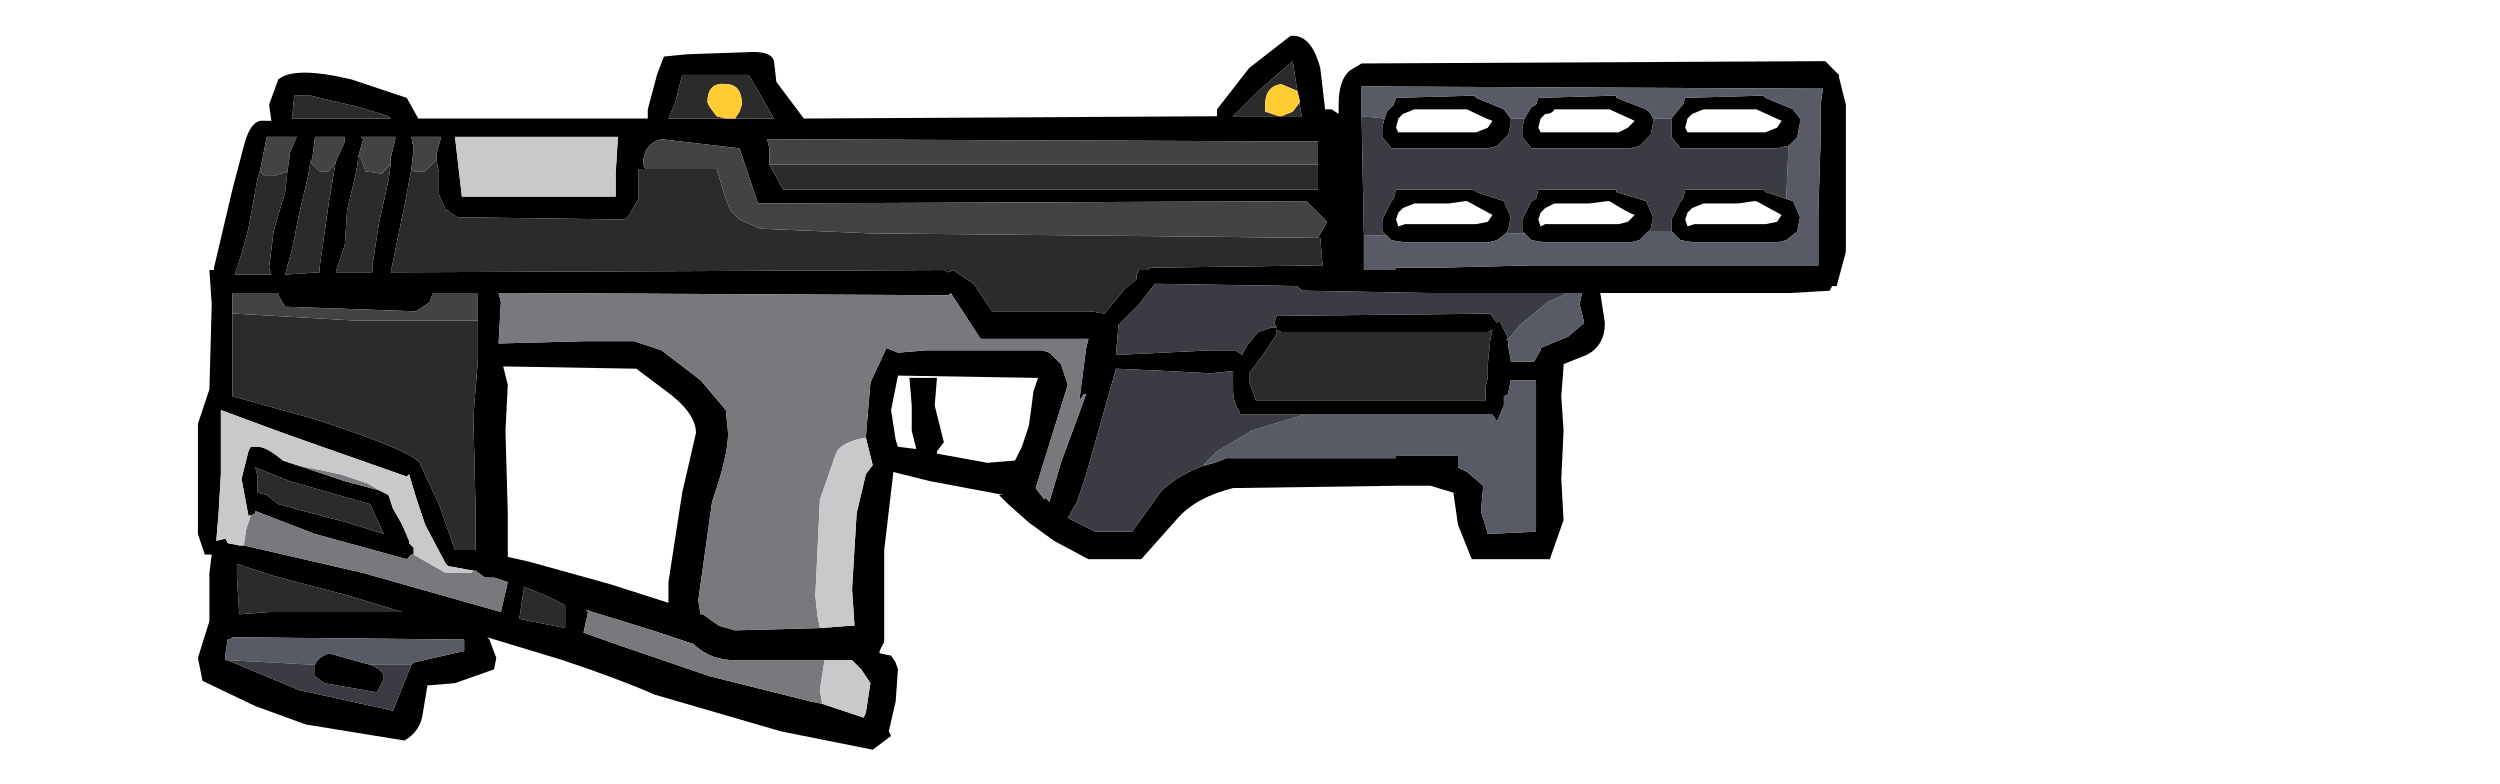 <?xml version="1.0" encoding="UTF-8" standalone="no"?>
<svg xmlns:xlink="http://www.w3.org/1999/xlink" height="28.7px" width="91.55px" xmlns="http://www.w3.org/2000/svg">
  <g transform="matrix(1, 0, 0, 1, 40.15, 15.95)">
    <use height="28.7" transform="matrix(1.0, 0.0, 0.0, 1.0, -40.15, -15.95)" width="80.3" xlink:href="#shape0"/>
    <use height="15.55" transform="matrix(1.681, 0.0, 0.0, 1.681, -32.902, -14.635)" width="35.9" xlink:href="#shape1"/>
    <use height="4.65" transform="matrix(3.733, 0.0, 0.0, 1.682, 9.9, -13.353)" width="4.65" xlink:href="#sprite0"/>
    <use height="4.65" transform="matrix(1.34, 0.0, 0.0, 1.213, -14.95, 0.65)" width="4.65" xlink:href="#sprite0"/>
    <use height="4.65" transform="matrix(1.66, 0.0, 0.0, 1.589, -31.55, 1.666)" width="4.65" xlink:href="#sprite0"/>
  </g>
  <defs>
    <g id="shape0" transform="matrix(1, 0, 0, 1, 40.15, 15.95)">
      <path d="M-39.65 -15.45 L39.65 -15.45 39.65 12.25 -39.65 12.25 -39.65 -15.45" fill="none" stroke="#ffffff" stroke-linecap="round" stroke-linejoin="round" stroke-opacity="0.0" stroke-width="1.0"/>
    </g>
    <g id="shape1" transform="matrix(1, 0, 0, 1, 16.3, 8.2)">
      <path d="M5.9 -6.6 L6.6 -7.5 7.5 -8.2 Q7.95 -8.25 8.15 -7.5 L8.25 -6.65 8.25 -6.6 8.4 -6.6 8.55 -6.5 8.55 -6.7 Q8.55 -7.25 8.8 -7.45 L9.05 -7.6 19.15 -7.65 19.45 -7.35 19.45 -7.3 19.6 -6.7 19.6 -5.9 19.6 -4.3 19.6 -3.5 19.4 -2.75 19.3 -2.75 19.25 -2.65 18.4 -2.6 14.25 -2.6 14.35 -1.95 Q14.35 -1.45 13.95 -1.25 L13.45 -1.05 13.45 -1.0 13.4 -0.35 13.45 0.4 13.4 1.45 13.45 2.35 13.15 3.2 11.45 3.2 11.15 2.45 11.05 1.75 10.55 1.6 10.45 1.6 10.2 1.6 9.8 1.6 6.25 1.65 Q5.45 1.85 5.05 2.3 L4.25 3.2 3.1 3.2 2.35 2.8 1.8 2.4 1.35 2.0 1.15 1.8 1.25 1.8 -0.35 1.5 -1.15 1.3 -1.25 2.15 -1.35 3.0 -1.35 4.7 -1.35 5.0 -1.45 5.2 -1.45 5.25 -1.2 5.3 -1.1 5.45 -1.05 5.6 -1.1 6.3 -1.25 6.95 -1.2 7.05 -1.6 7.35 -3.6 6.95 -6.35 6.15 Q-7.15 5.8 -8.35 5.4 L-10.0 4.9 -9.95 4.95 -9.8 5.35 -9.85 5.6 -10.7 5.9 -11.3 5.95 -11.4 6.55 Q-11.45 6.95 -11.8 7.15 L-13.95 6.8 -15.05 6.4 -16.2 5.85 -16.3 5.35 -16.05 4.55 -16.05 4.5 -16.05 3.5 -16.0 3.1 -16.15 3.1 -16.3 2.65 -16.3 2.2 -16.3 1.35 -16.3 0.25 -16.05 -0.5 -16.0 -2.35 -16.05 -3.1 -15.95 -3.1 -15.95 -3.15 -15.55 -4.85 -15.3 -5.8 Q-15.15 -6.4 -14.85 -6.35 L-14.8 -6.35 -14.7 -6.35 -14.75 -6.7 -14.55 -7.25 Q-14.2 -7.55 -12.95 -7.25 L-11.75 -6.85 -11.5 -6.4 -6.5 -6.4 -6.5 -6.6 -6.3 -7.35 -6.15 -7.75 -5.65 -7.8 -4.2 -7.85 Q-3.8 -7.85 -3.75 -7.65 L-3.7 -7.2 -3.4 -6.8 -3.1 -6.4 5.9 -6.45 5.9 -6.6 M7.3 -6.45 L7.65 -6.45 7.75 -6.45 7.7 -6.7 7.7 -6.75 7.7 -6.8 7.65 -7.0 7.55 -7.65 6.8 -7.0 6.25 -6.45 7.25 -6.45 7.3 -6.45 M9.55 -6.4 L9.6 -6.55 9.7 -6.65 9.75 -6.7 9.8 -6.85 11.5 -6.9 11.55 -6.85 12.15 -6.6 12.3 -6.4 12.3 -6.3 12.25 -6.05 12.0 -5.8 11.8 -5.75 9.7 -5.75 9.5 -6.0 9.5 -6.2 9.55 -6.4 M12.6 -6.4 L12.75 -6.65 12.85 -6.7 12.9 -6.85 14.6 -6.9 14.6 -6.85 15.25 -6.6 15.35 -6.5 15.4 -6.4 15.4 -6.3 15.35 -6.05 15.1 -5.8 14.9 -5.75 12.75 -5.75 12.55 -6.0 12.55 -6.2 12.6 -6.4 M15.8 -6.4 L16.0 -6.65 16.05 -6.7 16.1 -6.85 17.8 -6.9 17.85 -6.85 18.45 -6.6 18.6 -6.4 18.6 -6.3 18.55 -6.05 18.55 -6.0 18.35 -5.8 18.3 -5.8 18.1 -5.75 16.0 -5.75 15.8 -6.0 15.8 -6.2 15.8 -6.4 M18.3 -4.65 L18.45 -4.6 18.6 -4.25 18.55 -4.0 18.55 -3.95 18.3 -3.75 18.1 -3.7 16.3 -3.7 16.0 -3.75 15.8 -3.95 15.8 -4.2 16.0 -4.6 16.05 -4.65 16.1 -4.85 17.8 -4.85 17.85 -4.8 18.3 -4.65 M15.3 -3.95 L15.1 -3.75 14.9 -3.7 13.05 -3.7 12.75 -3.75 12.6 -3.9 12.55 -3.95 12.55 -4.2 12.75 -4.6 12.85 -4.65 12.9 -4.85 14.6 -4.85 14.6 -4.8 15.25 -4.6 15.4 -4.25 15.35 -4.0 15.3 -3.95 M12.2 -3.9 L12.0 -3.75 11.8 -3.7 10.0 -3.7 9.7 -3.75 9.6 -3.85 9.5 -3.95 9.5 -4.2 9.7 -4.6 9.75 -4.65 9.8 -4.85 11.5 -4.85 11.55 -4.8 12.15 -4.6 12.3 -4.25 12.25 -4.0 12.2 -3.9 M9.1 -3.85 L9.1 -3.2 9.1 -3.1 9.8 -3.1 9.8 -3.15 10.55 -3.15 10.65 -3.15 10.7 -3.15 12.7 -3.2 17.55 -3.2 19.0 -3.2 19.0 -3.6 19.0 -4.35 19.05 -5.95 19.05 -6.4 19.05 -6.7 19.1 -7.05 9.05 -7.1 9.05 -6.45 9.1 -3.85 M9.85 -6.4 L9.8 -6.2 9.85 -6.1 10.0 -6.1 11.55 -6.1 11.8 -6.2 11.9 -6.35 Q11.75 -6.4 11.35 -6.6 L11.3 -6.6 10.95 -6.6 10.2 -6.6 9.95 -6.5 9.85 -6.4 M-11.65 -5.3 L-11.8 -4.5 -12.1 -3.05 -0.05 -3.1 0.05 -3.05 0.15 -3.1 0.6 -2.8 1.0 -2.2 2.7 -2.2 3.15 -2.2 3.45 -2.15 3.9 -2.7 4.15 -2.9 4.15 -3.0 4.2 -3.1 4.3 -3.1 4.4 -3.1 4.45 -3.15 8.05 -3.2 8.2 -3.2 8.15 -3.8 8.1 -3.8 8.3 -4.15 7.85 -4.6 -4.1 -4.55 -4.5 -5.75 -6.2 -5.95 Q-6.6 -5.85 -6.6 -5.4 L-6.55 -5.3 -6.6 -5.3 -6.7 -5.3 -6.7 -4.65 -6.85 -4.4 -6.9 -4.3 -7.0 -4.2 -10.65 -4.25 -10.8 -4.35 -10.85 -4.4 -10.9 -4.4 -11.05 -4.75 -11.05 -5.2 -11.1 -5.5 -11.1 -5.65 -11.0 -6.0 -11.65 -6.0 -11.6 -5.75 -11.65 -5.3 M-1.75 0.55 L-1.65 -0.65 -1.3 -1.4 -1.05 -1.3 -0.45 -1.35 2.1 -1.35 2.25 -1.3 2.45 -1.1 2.5 -1.05 2.65 -0.6 1.95 1.65 2.1 1.85 2.15 1.9 2.15 1.85 2.25 1.95 2.5 1.1 2.85 0.15 3.05 -0.4 3.0 -0.4 2.9 -0.25 3.05 -1.4 3.1 -1.6 0.75 -1.6 0.1 -2.6 0.05 -2.55 -9.75 -2.6 -9.7 -2.4 -9.75 -1.5 -7.85 -1.55 -6.8 -1.55 -6.2 -1.35 -5.35 -0.7 -4.8 -0.05 -4.75 0.45 Q-4.75 0.95 -5.1 1.95 L-5.4 4.1 -5.35 4.4 -5.3 4.4 -4.95 4.65 -4.6 4.75 -2.75 4.7 -2.1 4.65 -2.0 4.65 -2.0 4.6 -2.05 3.85 -1.95 2.2 -1.75 1.35 -1.6 1.15 -1.75 0.55 M2.0 -0.75 L-1.05 -0.8 -1.1 -0.55 -1.2 -0.05 -1.1 0.6 -1.05 0.75 -0.65 0.8 -0.75 0.4 -0.75 -0.15 -0.8 -0.75 -0.2 -0.75 -0.25 -0.15 -0.05 0.65 -0.2 0.85 -0.2 0.9 0.9 1.1 1.5 1.05 1.65 0.75 1.8 0.3 1.85 -0.05 1.9 -0.45 2.0 -0.75 M13.55 -2.6 L10.65 -2.6 10.45 -2.6 7.75 -2.65 7.65 -2.75 4.55 -2.8 4.2 -2.35 3.75 -1.9 3.75 -1.85 3.7 -1.25 5.75 -1.35 6.3 -1.35 6.45 -1.25 6.55 -1.45 6.8 -1.75 7.1 -1.85 7.2 -1.85 7.15 -1.95 7.2 -2.1 11.85 -2.15 12.0 -1.95 12.05 -2.0 12.25 -1.6 12.2 -1.6 12.25 -1.55 12.25 -1.4 12.3 -1.15 12.3 -1.1 12.8 -1.1 12.95 -1.35 12.95 -1.4 13.55 -1.65 13.9 -1.95 13.8 -2.35 13.85 -2.6 13.55 -2.6 M7.8 0.05 L6.5 0.05 6.4 0.05 6.4 0.0 Q6.25 -0.2 6.25 -0.5 L6.25 -0.85 6.25 -0.9 5.75 -0.85 4.8 -0.9 3.7 -0.95 3.05 1.35 2.85 1.95 2.65 2.3 3.25 2.6 4.05 2.6 4.7 1.7 Q5.2 1.25 5.85 1.1 L6.1 1.0 6.15 1.0 8.3 1.0 9.8 1.0 9.8 0.95 11.15 0.95 11.15 1.2 11.35 1.3 11.7 1.6 11.65 2.15 11.8 2.65 12.85 2.6 12.85 -0.05 12.85 -0.7 12.3 -0.7 12.25 -0.45 12.25 -0.4 12.15 -0.35 12.15 -0.15 12.0 0.2 11.9 0.05 7.8 0.05 M-3.85 -5.4 L-3.8 -5.3 -3.55 -4.85 8.1 -4.85 8.1 -5.4 8.1 -5.65 8.1 -5.9 -3.9 -5.95 -3.85 -5.75 -3.85 -5.4 M9.8 -4.2 L9.85 -4.05 10.0 -4.1 11.55 -4.1 11.8 -4.15 11.9 -4.3 11.35 -4.6 11.3 -4.6 10.95 -4.55 10.2 -4.55 9.95 -4.45 9.85 -4.35 9.8 -4.2 M7.2 -1.7 L6.9 -1.25 6.6 -0.85 6.6 -0.65 6.7 -0.4 6.75 -0.25 11.35 -0.25 11.75 -0.25 11.75 -0.55 11.8 -0.75 11.8 -0.8 11.8 -1.05 11.85 -1.55 11.9 -1.8 11.8 -1.75 7.3 -1.75 7.2 -1.8 7.2 -1.7 M16.15 -6.4 L16.1 -6.2 16.15 -6.1 16.3 -6.1 17.85 -6.1 18.1 -6.2 18.2 -6.35 17.65 -6.6 17.6 -6.6 17.25 -6.6 16.5 -6.6 16.25 -6.5 16.15 -6.4 M12.9 -6.2 L12.95 -6.1 14.65 -6.1 14.85 -6.2 15.0 -6.35 14.45 -6.6 14.4 -6.6 14.0 -6.6 13.25 -6.6 Q13.2 -6.5 13.05 -6.5 L12.95 -6.4 12.9 -6.2 M12.95 -4.05 L13.05 -4.1 14.65 -4.1 14.85 -4.15 15.0 -4.3 Q14.85 -4.35 14.45 -4.6 L14.4 -4.6 14.0 -4.55 13.25 -4.55 13.05 -4.45 12.95 -4.35 12.9 -4.2 12.95 -4.05 M18.1 -4.15 L18.2 -4.3 17.65 -4.6 17.6 -4.6 17.25 -4.55 16.5 -4.55 16.25 -4.45 16.15 -4.35 16.1 -4.2 16.15 -4.05 16.3 -4.1 17.85 -4.1 18.1 -4.15 M-14.25 -6.4 L-14.0 -6.4 -12.1 -6.4 -12.15 -6.45 -12.8 -6.65 -13.85 -6.9 -14.2 -6.9 -14.25 -6.4 M-14.95 -5.25 L-15.0 -5.1 -15.2 -4.0 -15.35 -3.45 -15.5 -3.0 -14.7 -3.0 -14.75 -3.15 -14.65 -3.95 -14.4 -4.8 -14.35 -5.25 -14.3 -5.6 -14.3 -5.65 -14.15 -6.0 -14.8 -6.0 -14.95 -5.25 M-10.2 -2.0 L-10.2 -2.4 -10.2 -2.6 -11.2 -2.6 -11.2 -2.55 -11.25 -2.4 -11.55 -2.2 -14.4 -2.3 -14.55 -2.55 -14.55 -2.6 -15.55 -2.6 -15.55 -2.3 -15.55 -2.15 -15.55 -0.5 -15.55 -0.35 -13.75 0.15 Q-11.45 0.9 -11.45 1.15 L-11.05 2.0 -10.7 3.0 -10.25 3.0 -10.25 2.9 -10.25 2.15 -10.3 0.1 -10.2 -1.15 -10.2 -1.25 -10.2 -1.35 -10.2 -2.0 M-10.55 -4.7 L-7.2 -4.7 -7.2 -5.2 -7.15 -6.0 -10.7 -6.0 -10.55 -4.7 M-12.1 -5.4 L-12.1 -5.55 -12.0 -5.95 -12.0 -6.0 -12.75 -6.0 -12.7 -5.95 -12.8 -5.6 -12.85 -5.25 -13.05 -4.4 -13.1 -3.65 -13.3 -3.05 -12.5 -3.05 -12.5 -3.2 -12.35 -4.15 -12.15 -5.05 -12.1 -5.4 M-13.3 -5.45 L-13.1 -5.9 -13.1 -6.0 -13.75 -6.0 -13.8 -5.6 -13.8 -5.55 -13.85 -5.45 -13.9 -5.15 -14.1 -4.3 -14.25 -3.55 -14.4 -3.0 -13.65 -3.05 -13.65 -3.15 -13.45 -4.55 -13.3 -5.45 M-4.6 -6.4 L-3.75 -6.4 -4.3 -7.35 -5.75 -7.35 -5.9 -6.75 -6.05 -6.4 -4.8 -6.4 -4.7 -6.4 -4.6 -6.4 M-9.55 -0.6 L-9.6 0.4 -9.55 2.2 -9.55 2.8 -9.55 3.15 -9.1 3.25 -7.3 3.75 -6.05 4.15 -6.05 3.7 -5.75 1.75 -5.45 0.45 Q-5.45 0.0 -6.15 -0.5 L-6.75 -0.95 -9.65 -1.0 -9.55 -0.6 M-2.65 5.4 L-4.6 5.4 Q-5.1 5.4 -5.45 5.1 L-5.5 5.05 -6.4 4.75 -7.7 4.35 -7.85 4.3 -7.8 4.35 -7.9 4.8 -7.05 5.1 -5.15 5.75 -2.95 6.3 -2.7 6.35 -1.8 6.65 -1.75 6.55 -1.65 5.9 -1.85 5.6 -2.05 5.4 -2.1 5.4 -2.35 5.4 -2.65 5.4 M-8.3 4.2 L-8.6 4.05 Q-9.05 3.85 -9.2 3.8 L-9.2 3.85 -9.3 4.5 -8.3 4.7 -8.3 4.55 -8.3 4.2 M-15.3 2.9 L-12.7 3.5 -9.7 4.35 -9.55 3.7 -9.85 3.6 -10.05 3.6 -10.25 3.45 -10.3 3.45 -10.85 3.35 -10.9 3.3 -11.35 2.45 -11.55 1.85 -11.7 1.35 -11.75 1.4 -14.45 0.45 -15.8 -0.05 -15.8 0.35 -15.8 1.35 -15.85 2.2 -15.9 2.8 -15.7 2.75 -15.65 2.85 -15.4 2.9 -15.3 2.9 M-11.6 3.1 L-11.65 3.1 -11.75 3.2 -13.75 2.65 -15.05 2.15 -15.05 2.2 -15.15 2.25 -15.2 2.25 -15.35 1.45 -15.2 0.85 -15.15 0.75 -15.0 0.75 Q-14.8 0.75 -14.45 1.05 L-14.3 1.1 -14.15 1.15 -13.1 1.5 -12.35 1.7 -12.25 1.75 -12.15 1.8 -12.05 2.1 -11.85 2.45 -11.7 2.8 -11.7 2.85 -11.6 2.95 -11.6 3.0 -11.6 3.1 M-12.55 2.0 L-14.3 1.5 -15.05 1.2 -15.0 1.4 -15.0 1.75 -14.8 1.8 -14.55 2.0 -14.0 2.15 -13.05 2.4 -12.25 2.65 -12.55 2.0 M-12.55 5.5 Q-12.25 5.6 -12.25 5.8 L-12.4 6.1 -13.55 5.9 -13.75 5.75 -13.75 5.6 -13.75 5.5 Q-13.7 5.35 -13.45 5.25 L-12.55 5.5 M-15.65 5.4 L-14.1 6.05 -12.05 6.5 -11.65 5.5 -11.6 5.45 -10.5 5.2 -10.5 5.0 -10.5 4.95 -15.55 4.9 -15.6 4.95 -15.65 4.95 -15.7 5.25 -15.7 5.4 -15.65 5.4 M-14.7 3.55 L-15.45 3.3 -15.45 3.6 -15.4 4.4 -14.75 4.35 -11.85 4.35 -13.0 4.0 -14.7 3.55" fill="#000000" fill-rule="evenodd" stroke="none"/>
      <path d="M7.3 -6.45 L7.55 -6.55 7.7 -6.75 7.7 -6.7 7.75 -6.45 7.65 -6.45 7.3 -6.45 M7.65 -7.0 L7.3 -7.15 Q6.95 -7.1 6.95 -6.7 L6.95 -6.55 7.25 -6.45 6.25 -6.45 6.8 -7.0 7.55 -7.65 7.65 -7.0 M8.1 -3.8 L8.15 -3.8 8.2 -3.2 8.05 -3.2 4.45 -3.15 4.4 -3.1 4.3 -3.1 4.2 -3.1 4.15 -3.0 4.15 -2.9 3.9 -2.7 3.45 -2.15 3.15 -2.2 2.7 -2.2 1.0 -2.2 0.6 -2.8 0.15 -3.1 0.05 -3.05 -0.05 -3.1 -12.1 -3.05 -11.8 -4.5 -11.65 -5.3 -11.6 -5.25 -11.35 -5.25 -11.1 -5.5 -11.05 -5.2 -11.05 -4.75 -10.9 -4.4 -10.85 -4.4 -10.8 -4.35 -10.65 -4.25 -7.0 -4.2 -6.9 -4.3 -6.85 -4.4 -6.7 -4.65 -6.7 -5.3 -6.6 -5.3 -6.55 -5.3 -5.0 -5.3 -4.8 -4.65 -4.7 -4.4 -4.5 -4.2 -4.05 -4.0 -1.7 -3.9 8.1 -3.8 M8.1 -5.4 L8.1 -4.85 -3.55 -4.85 -3.8 -5.3 -3.85 -5.4 -2.95 -5.4 8.1 -5.4 M7.2 -1.7 L7.2 -1.8 7.3 -1.75 11.8 -1.75 11.9 -1.8 11.85 -1.55 11.8 -1.05 11.8 -0.8 11.8 -0.75 11.75 -0.55 11.75 -0.25 11.35 -0.25 6.75 -0.25 6.7 -0.4 6.6 -0.65 6.6 -0.85 6.9 -1.25 7.2 -1.7 M-14.35 -5.25 L-14.4 -4.8 -14.65 -3.95 -14.75 -3.15 -14.7 -3.0 -15.5 -3.0 -15.35 -3.45 -15.2 -4.0 -15.0 -5.1 -14.95 -5.25 -14.85 -5.15 -14.65 -5.15 -14.35 -5.25 M-14.25 -6.4 L-14.2 -6.9 -13.85 -6.9 -12.8 -6.65 -12.15 -6.45 -12.1 -6.4 -14.0 -6.4 -14.25 -6.4 M-15.55 -2.15 L-15.5 -2.15 -12.9 -2.0 -10.2 -2.0 -10.2 -1.35 -10.2 -1.25 -10.2 -1.15 -10.3 0.1 -10.25 2.15 -10.25 2.9 -10.25 3.0 -10.7 3.0 -11.05 2.0 -11.45 1.15 Q-11.45 0.9 -13.75 0.15 L-15.55 -0.35 -15.55 -0.5 -15.55 -2.15 M-12.8 -5.6 L-12.75 -5.55 -12.65 -5.25 -12.3 -5.2 -12.1 -5.4 -12.15 -5.05 -12.35 -4.15 -12.5 -3.2 -12.5 -3.05 -13.3 -3.05 -13.1 -3.65 -13.05 -4.4 -12.85 -5.25 -12.8 -5.6 M-13.85 -5.45 L-13.8 -5.4 -13.65 -5.25 -13.45 -5.25 -13.3 -5.45 -13.45 -4.55 -13.65 -3.15 -13.65 -3.05 -14.4 -3.0 -14.25 -3.55 -14.1 -4.3 -13.9 -5.15 -13.85 -5.45 M-4.6 -6.4 L-4.5 -6.55 -4.45 -6.7 Q-4.45 -7.15 -4.8 -7.15 -5.2 -7.2 -5.2 -6.75 L-5.15 -6.65 -5.0 -6.45 -4.8 -6.4 -6.05 -6.4 -5.9 -6.75 -5.75 -7.35 -4.3 -7.35 -3.75 -6.4 -4.6 -6.4 M-8.3 4.2 L-8.3 4.55 -8.3 4.7 -9.3 4.5 -9.2 3.85 -9.2 3.8 Q-9.05 3.85 -8.6 4.05 L-8.3 4.2 M-12.55 2.0 L-12.25 2.65 -13.05 2.4 -14.0 2.15 -14.55 2.0 -14.8 1.8 -15.0 1.75 -15.0 1.4 -15.05 1.2 -14.3 1.5 -12.55 2.0 M-14.7 3.55 L-13.0 4.0 -11.85 4.35 -14.75 4.35 -15.4 4.4 -15.45 3.6 -15.45 3.3 -14.7 3.55" fill="#2b2b2b" fill-rule="evenodd" stroke="none"/>
      <path d="M7.7 -6.75 L7.55 -6.55 7.3 -6.45 7.25 -6.45 6.95 -6.55 6.95 -6.7 Q6.95 -7.1 7.3 -7.15 L7.65 -7.0 7.7 -6.8 7.7 -6.75 M-4.8 -6.4 L-5.0 -6.45 -5.15 -6.65 -5.2 -6.75 Q-5.2 -7.2 -4.8 -7.15 -4.45 -7.15 -4.45 -6.7 L-4.5 -6.55 -4.6 -6.4 -4.7 -6.4 -4.8 -6.4" fill="#ffcc33" fill-rule="evenodd" stroke="none"/>
      <path d="M12.3 -6.4 L12.15 -6.6 11.55 -6.85 11.5 -6.9 9.8 -6.85 9.75 -6.7 9.7 -6.65 9.6 -6.55 9.55 -6.4 9.05 -6.45 9.05 -7.1 19.1 -7.05 19.05 -6.7 19.05 -6.4 19.05 -5.95 19.0 -4.35 19.0 -3.6 19.0 -3.2 17.55 -3.2 12.7 -3.2 10.7 -3.15 10.65 -3.15 10.55 -3.15 9.8 -3.15 9.8 -3.1 9.1 -3.1 9.1 -3.2 9.1 -3.85 9.55 -3.85 9.6 -3.85 9.7 -3.75 10.0 -3.7 11.8 -3.7 12.0 -3.75 12.2 -3.9 12.6 -3.9 12.75 -3.75 13.05 -3.7 14.9 -3.7 15.1 -3.75 15.3 -3.95 15.8 -3.95 16.0 -3.75 16.3 -3.7 18.1 -3.7 18.3 -3.75 18.55 -3.95 18.55 -4.0 18.6 -4.25 18.45 -4.6 18.3 -4.65 18.35 -5.8 18.55 -6.0 18.55 -6.05 18.6 -6.3 18.6 -6.4 18.45 -6.6 17.85 -6.85 17.8 -6.9 16.1 -6.85 16.05 -6.7 16.0 -6.65 15.8 -6.4 15.4 -6.4 15.35 -6.5 15.25 -6.6 14.6 -6.85 14.6 -6.9 12.9 -6.85 12.85 -6.7 12.75 -6.65 12.6 -6.4 12.3 -6.4 M12.25 -1.6 L12.5 -1.9 13.1 -2.4 13.55 -2.6 13.85 -2.6 13.8 -2.35 13.9 -1.95 13.55 -1.65 12.95 -1.4 12.95 -1.35 12.8 -1.1 12.3 -1.1 12.3 -1.15 12.25 -1.4 12.25 -1.55 12.2 -1.6 12.25 -1.6 M5.85 1.1 L5.6 1.15 5.9 0.85 6.65 0.4 7.8 0.05 11.9 0.05 12.0 0.2 12.15 -0.15 12.15 -0.35 12.25 -0.4 12.25 -0.45 12.3 -0.7 12.85 -0.7 12.85 -0.05 12.85 2.6 11.8 2.65 11.65 2.15 11.7 1.6 11.35 1.3 11.15 1.2 11.15 0.95 9.8 0.95 9.8 1.0 8.3 1.0 6.15 1.0 6.1 1.0 5.85 1.1 M-13.75 5.5 L-15.65 5.4 -15.7 5.4 -15.7 5.25 -15.65 4.95 -15.6 4.95 -15.55 4.9 -10.5 4.95 -10.5 5.0 -10.5 5.2 -11.6 5.45 -11.65 5.5 -12.55 5.5 -13.45 5.25 Q-13.7 5.35 -13.75 5.5" fill="#585a66" fill-rule="evenodd" stroke="none"/>
      <path d="M12.3 -6.4 L12.6 -6.4 12.55 -6.2 12.55 -6.0 12.75 -5.75 14.9 -5.75 15.1 -5.8 15.35 -6.05 15.4 -6.3 15.4 -6.4 15.8 -6.4 15.8 -6.2 15.8 -6.0 16.0 -5.75 18.1 -5.75 18.3 -5.8 18.35 -5.8 18.3 -4.65 17.85 -4.8 17.8 -4.85 16.1 -4.85 16.05 -4.65 16.0 -4.6 15.8 -4.2 15.8 -3.95 15.3 -3.95 15.35 -4.0 15.4 -4.25 15.25 -4.6 14.6 -4.8 14.6 -4.85 12.9 -4.85 12.85 -4.65 12.75 -4.6 12.55 -4.2 12.55 -3.95 12.6 -3.9 12.2 -3.9 12.25 -4.0 12.3 -4.25 12.15 -4.6 11.55 -4.8 11.5 -4.85 9.8 -4.85 9.75 -4.65 9.7 -4.6 9.5 -4.2 9.5 -3.95 9.6 -3.85 9.55 -3.85 9.1 -3.85 9.05 -6.45 9.55 -6.4 9.5 -6.2 9.5 -6.0 9.7 -5.75 11.8 -5.75 12.0 -5.8 12.25 -6.05 12.3 -6.3 12.3 -6.4 M12.25 -1.6 L12.05 -2.0 12.0 -1.95 11.85 -2.15 7.2 -2.1 7.15 -1.95 7.2 -1.85 7.1 -1.85 6.8 -1.75 6.55 -1.45 6.45 -1.25 6.3 -1.35 5.75 -1.35 3.7 -1.25 3.75 -1.85 3.75 -1.9 4.2 -2.35 4.55 -2.8 7.65 -2.75 7.75 -2.65 10.45 -2.6 10.65 -2.6 13.55 -2.6 13.1 -2.4 12.5 -1.9 12.25 -1.6 M5.85 1.1 Q5.2 1.25 4.7 1.7 L4.05 2.6 3.25 2.6 2.65 2.3 2.85 1.95 3.05 1.35 3.7 -0.95 4.8 -0.9 5.75 -0.85 6.25 -0.9 6.25 -0.85 6.25 -0.5 Q6.25 -0.2 6.4 0.0 L6.4 0.05 6.5 0.05 7.8 0.05 6.65 0.4 5.9 0.85 5.6 1.15 5.85 1.1 M-13.75 5.5 L-13.75 5.6 -13.75 5.75 -13.55 5.9 -12.4 6.1 -12.25 5.8 Q-12.25 5.6 -12.55 5.5 L-11.65 5.5 -12.05 6.5 -14.1 6.05 -15.65 5.4 -13.75 5.5" fill="#3b3b43" fill-rule="evenodd" stroke="none"/>
      <path d="M-2.75 4.7 L-4.6 4.75 -4.95 4.65 -5.3 4.4 -5.35 4.4 -5.4 4.1 -5.1 1.95 Q-4.75 0.95 -4.75 0.45 L-4.8 -0.05 -5.35 -0.7 -6.2 -1.35 -6.8 -1.55 -7.85 -1.55 -9.75 -1.5 -9.7 -2.4 -9.75 -2.6 0.05 -2.55 0.1 -2.6 0.75 -1.6 3.1 -1.6 3.05 -1.4 2.9 -0.25 3.0 -0.4 3.05 -0.4 2.85 0.15 2.5 1.1 2.25 1.95 2.15 1.85 2.15 1.9 2.1 1.85 1.95 1.65 2.65 -0.6 2.5 -1.05 2.45 -1.1 2.25 -1.3 2.1 -1.35 -0.45 -1.35 -1.05 -1.3 -1.3 -1.4 -1.65 -0.65 -1.75 0.55 Q-2.3 0.65 -2.4 0.9 L-2.75 1.9 -2.85 4.0 -2.8 4.45 -2.75 4.7 M-2.7 6.35 L-2.95 6.3 -5.15 5.75 -7.05 5.1 -7.9 4.8 -7.8 4.35 -7.85 4.3 -7.7 4.35 -6.4 4.75 -5.5 5.05 -5.45 5.1 Q-5.1 5.4 -4.6 5.4 L-2.65 5.4 -2.75 6.05 -2.7 6.35 M-10.3 3.45 L-10.25 3.45 -10.05 3.6 -9.85 3.6 -9.55 3.7 -9.7 4.35 -12.7 3.5 -15.3 2.9 -15.25 2.55 -15.15 2.25 -15.05 2.2 -15.05 2.15 -13.75 2.65 -11.75 3.2 -11.65 3.1 -11.6 3.1 -10.9 3.5 -10.35 3.5 -10.3 3.45 M-14.15 1.15 L-13.2 1.35 -12.6 1.55 -12.35 1.7 -13.1 1.5 -14.15 1.15" fill="#78797d" fill-rule="evenodd" stroke="none"/>
      <path d="M8.1 -3.8 L-1.7 -3.9 -4.05 -4.0 -4.5 -4.2 -4.7 -4.4 -4.8 -4.65 -5.0 -5.3 -6.55 -5.3 -6.6 -5.4 Q-6.6 -5.85 -6.2 -5.95 L-4.5 -5.75 -4.1 -4.55 7.85 -4.6 8.3 -4.15 8.1 -3.8 M-11.1 -5.5 L-11.35 -5.25 -11.6 -5.25 -11.65 -5.3 -11.6 -5.75 -11.65 -6.0 -11.0 -6.0 -11.1 -5.65 -11.1 -5.5 M8.1 -5.4 L-2.95 -5.4 -3.85 -5.4 -3.85 -5.75 -3.9 -5.95 8.1 -5.9 8.1 -5.65 8.1 -5.4 M-14.35 -5.25 L-14.65 -5.15 -14.85 -5.15 -14.95 -5.25 -14.8 -6.0 -14.15 -6.0 -14.3 -5.65 -14.3 -5.6 -14.35 -5.25 M-15.55 -2.15 L-15.55 -2.3 -15.55 -2.6 -14.55 -2.6 -14.55 -2.55 -14.4 -2.3 -11.55 -2.2 -11.25 -2.4 -11.2 -2.55 -11.2 -2.6 -10.2 -2.6 -10.2 -2.4 -10.2 -2.0 -12.9 -2.0 -15.5 -2.15 -15.55 -2.15 M-12.8 -5.6 L-12.7 -5.95 -12.75 -6.0 -12.0 -6.0 -12.0 -5.95 -12.1 -5.55 -12.1 -5.4 -12.3 -5.2 -12.65 -5.25 -12.75 -5.55 -12.8 -5.6 M-13.85 -5.45 L-13.8 -5.55 -13.8 -5.6 -13.75 -6.0 -13.1 -6.0 -13.1 -5.9 -13.3 -5.45 -13.45 -5.25 -13.65 -5.25 -13.8 -5.4 -13.85 -5.45" fill="#434343" fill-rule="evenodd" stroke="none"/>
      <path d="M-2.75 4.7 L-2.8 4.45 -2.85 4.0 -2.75 1.9 -2.4 0.9 Q-2.3 0.65 -1.75 0.55 L-1.6 1.15 -1.75 1.35 -1.95 2.2 -2.05 3.85 -2.0 4.6 -2.0 4.65 -2.1 4.65 -2.75 4.7 M-10.55 -4.7 L-10.7 -6.0 -7.15 -6.0 -7.2 -5.2 -7.2 -4.7 -10.55 -4.7 M-2.7 6.35 L-2.75 6.05 -2.65 5.4 -2.35 5.4 -2.1 5.4 -2.05 5.4 -1.85 5.6 -1.65 5.9 -1.75 6.55 -1.8 6.65 -2.7 6.35 M-10.3 3.45 L-10.35 3.5 -10.9 3.5 -11.6 3.1 -11.6 3.0 -11.6 2.95 -11.7 2.85 -11.7 2.8 -11.85 2.45 -12.05 2.1 -12.15 1.8 -12.25 1.75 -12.35 1.7 -12.6 1.55 -13.2 1.35 -14.15 1.15 -14.3 1.1 -14.45 1.05 Q-14.8 0.75 -15.0 0.75 L-15.15 0.75 -15.2 0.85 -15.35 1.45 -15.2 2.25 -15.15 2.25 -15.25 2.55 -15.3 2.9 -15.4 2.9 -15.65 2.85 -15.7 2.75 -15.9 2.8 -15.85 2.2 -15.8 1.35 -15.8 0.35 -15.8 -0.05 -14.45 0.45 -11.75 1.4 -11.7 1.35 -11.55 1.85 -11.35 2.45 -10.9 3.3 -10.85 3.35 -10.3 3.45" fill="#c9c9cb" fill-rule="evenodd" stroke="none"/>
    </g>
    <g id="sprite0" transform="matrix(1, 0, 0, 1, 0.0, 2.35)">
      <use height="4.65" transform="matrix(1.0, 0.0, 0.0, 1.0, 0.0, -2.35)" width="4.65" xlink:href="#shape2"/>
    </g>
    <g id="shape2" transform="matrix(1, 0, 0, 1, 0.0, 2.35)">
      <path d="M4.65 -2.35 L4.65 2.3 0.0 2.3 0.0 -2.35 4.65 -2.35" fill="#666600" fill-opacity="0.0" fill-rule="evenodd" stroke="none"/>
    </g>
  </defs>
</svg>
